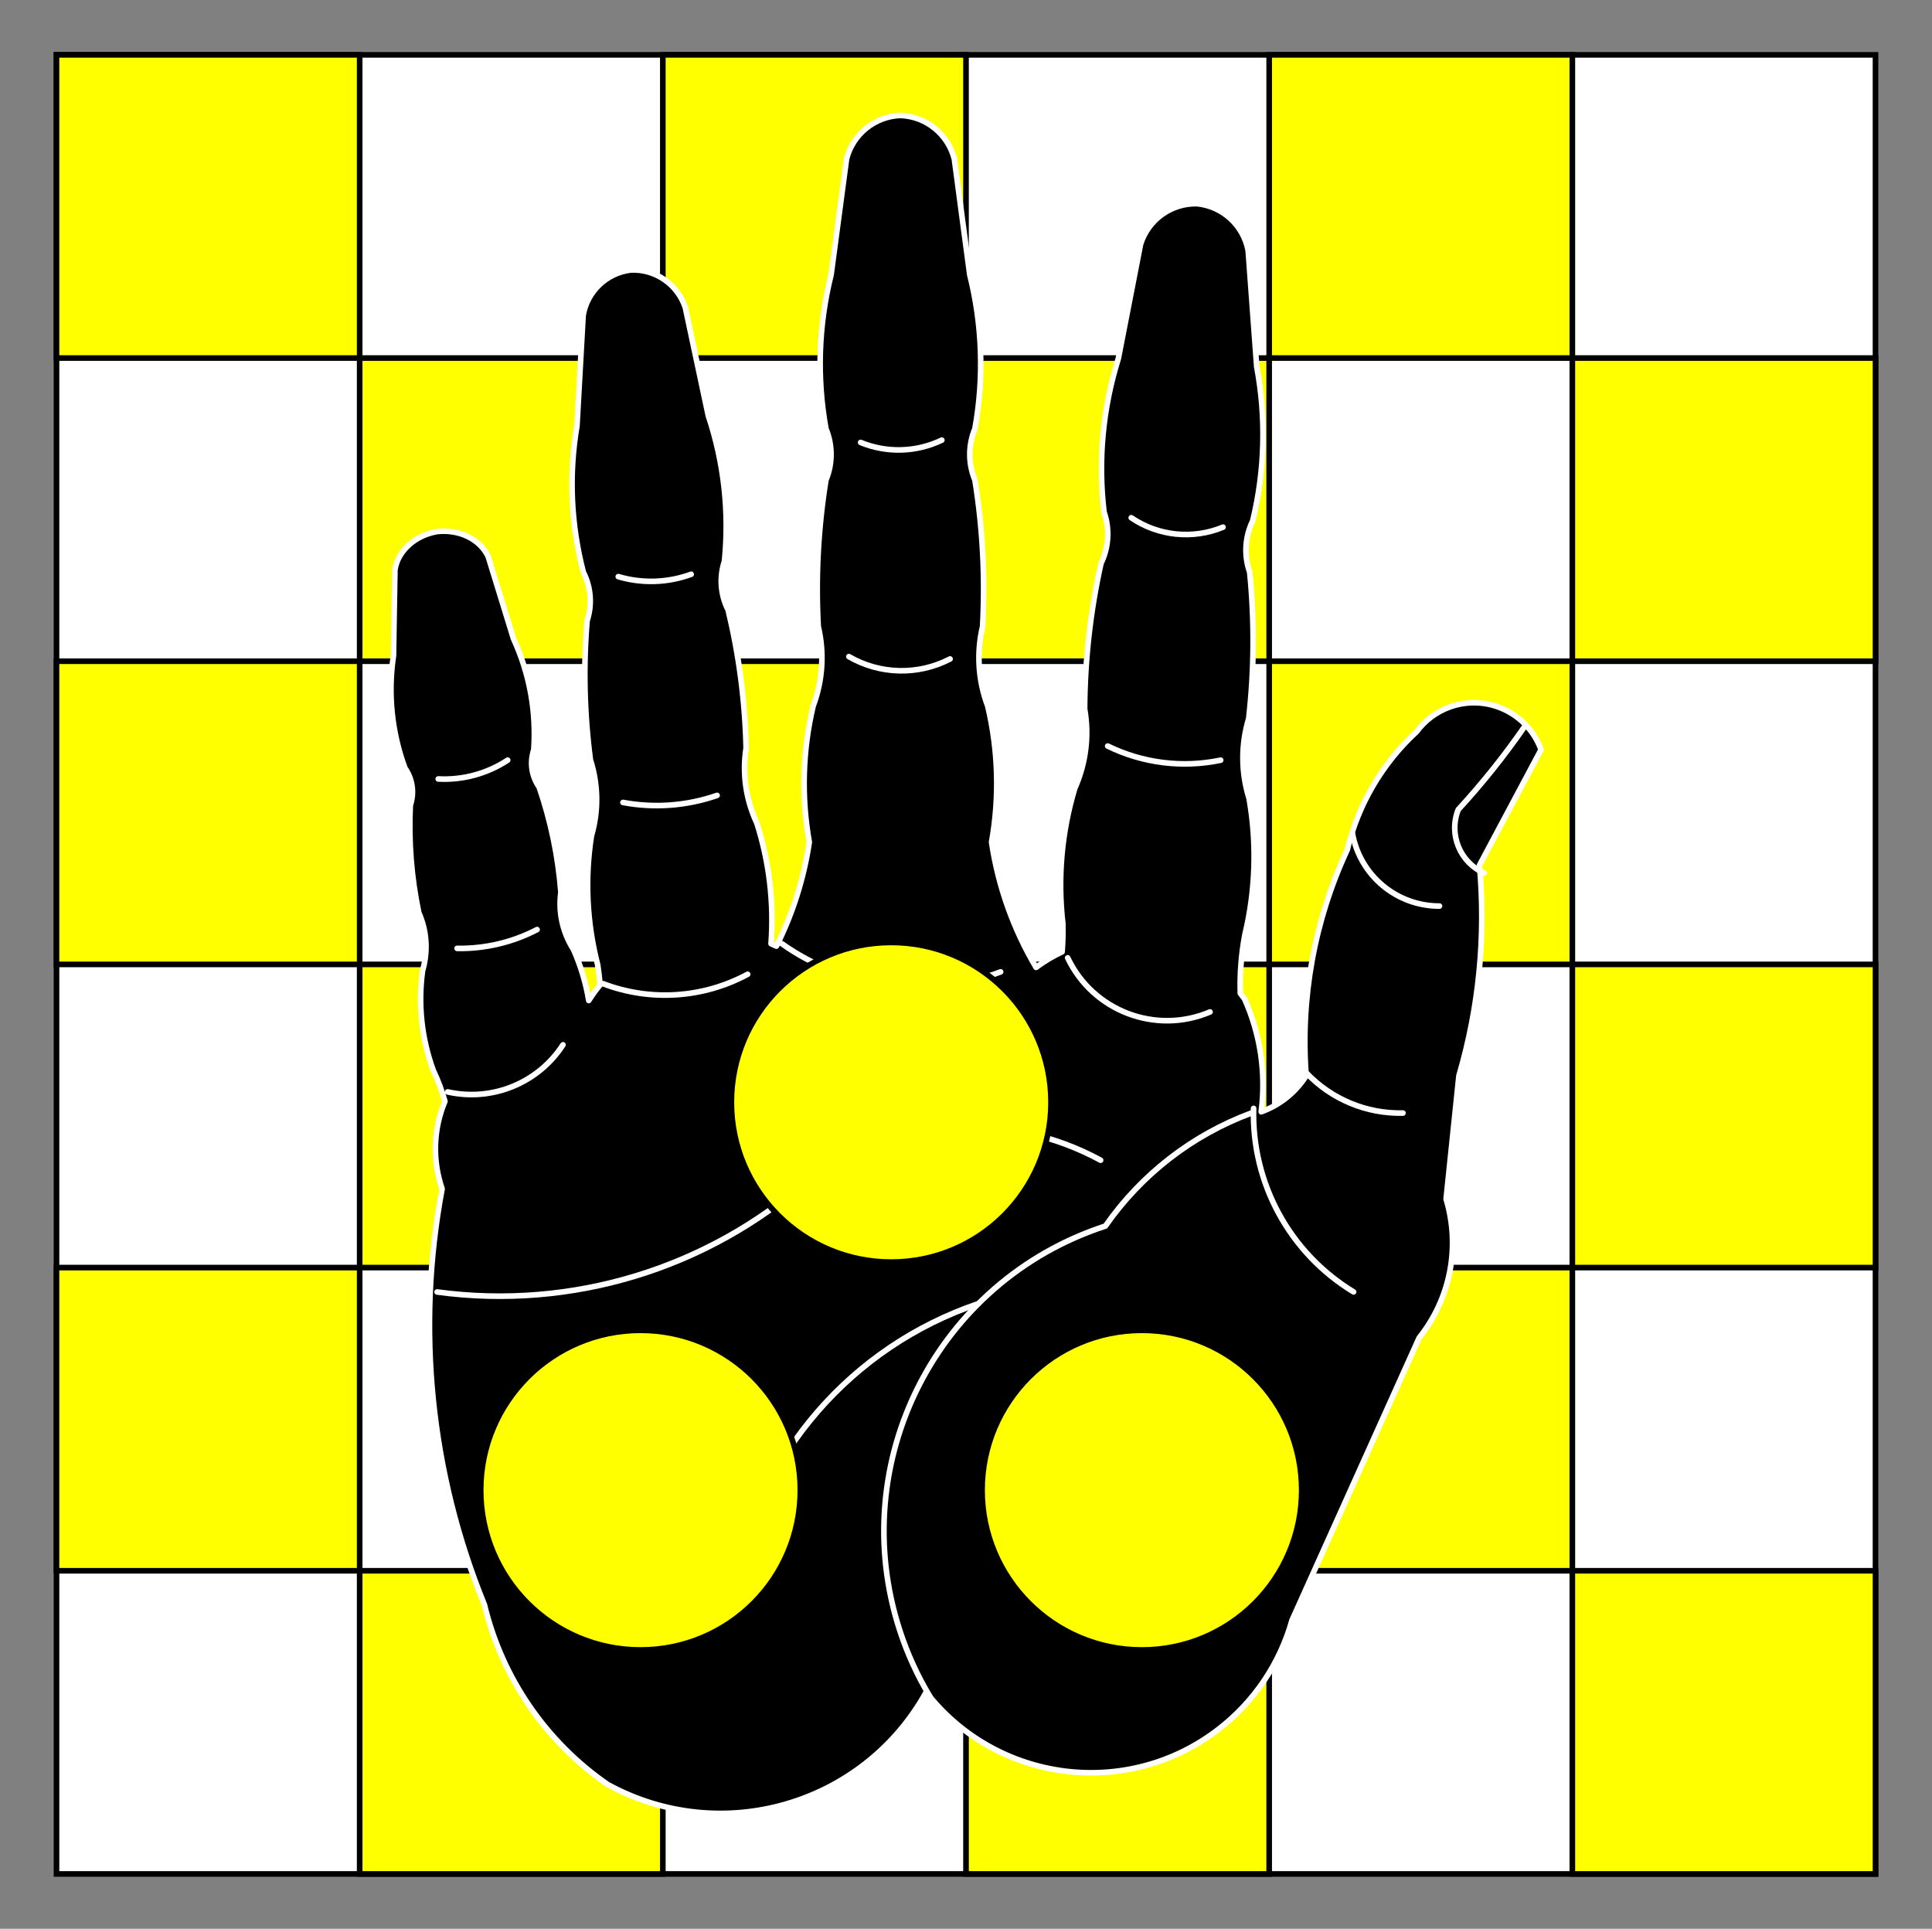 <?xml version="1.0" encoding="utf-8"?>
<!-- Generator: Adobe Illustrator 15.0.0, SVG Export Plug-In . SVG Version: 6.00 Build 0)  -->
<!DOCTYPE svg PUBLIC "-//W3C//DTD SVG 1.1//EN" "http://www.w3.org/Graphics/SVG/1.1/DTD/svg11.dtd">
<svg version="1.1" id="Layer_1" xmlns="http://www.w3.org/2000/svg" xmlns:xlink="http://www.w3.org/1999/xlink" x="0px" y="0px"
	 width="344.125px" height="343.542px" viewBox="0 0 344.125 343.542" enable-background="new 0 0 344.125 343.542"
	 xml:space="preserve">
<rect x="0" y="0" width="344.125" height="343.542" fill="#808080" stroke="none"/>
<g id="Square">
	<g id="Field">
		<rect x="10.063" y="9.771" fill="#FFFFFF" stroke="#000000" stroke-miterlimit="10" width="324" height="323.999"/>
		<g>
			<rect x="118.063" y="117.771" fill="#FFFF00" stroke="#000000" stroke-miterlimit="10" width="54" height="53.999"/>
			<rect x="226.063" y="117.771" fill="#FFFF00" stroke="#000000" stroke-miterlimit="10" width="54" height="53.999"/>
			<rect x="64.063" y="63.771" fill="#FFFF00" stroke="#000000" stroke-miterlimit="10" width="54" height="54"/>
			<rect x="172.063" y="63.771" fill="#FFFF00" stroke="#000000" stroke-miterlimit="10" width="54" height="54"/>
			<rect x="64.063" y="279.77" fill="#FFFF00" stroke="#000000" stroke-miterlimit="10" width="54" height="54"/>
			<rect x="172.063" y="279.77" fill="#FFFF00" stroke="#000000" stroke-miterlimit="10" width="54" height="54"/>
			<rect x="64.063" y="171.77" fill="#FFFF00" stroke="#000000" stroke-miterlimit="10" width="54" height="54"/>
			<rect x="280.063" y="63.771" fill="#FFFF00" stroke="#000000" stroke-miterlimit="10" width="54" height="54"/>
			<rect x="280.063" y="279.77" fill="#FFFF00" stroke="#000000" stroke-miterlimit="10" width="54" height="54"/>
			<rect x="280.063" y="171.77" fill="#FFFF00" stroke="#000000" stroke-miterlimit="10" width="54" height="54"/>
			<rect x="172.063" y="171.77" fill="#FFFF00" stroke="#000000" stroke-miterlimit="10" width="54" height="54"/>
			<rect x="118.063" y="225.77" fill="#FFFF00" stroke="#000000" stroke-miterlimit="10" width="54" height="54"/>
			<rect x="226.063" y="225.77" fill="#FFFF00" stroke="#000000" stroke-miterlimit="10" width="54" height="54"/>
			<rect x="118.063" y="9.771" fill="#FFFF00" stroke="#000000" stroke-miterlimit="10" width="54" height="54"/>
			<rect x="226.063" y="9.771" fill="#FFFF00" stroke="#000000" stroke-miterlimit="10" width="54" height="54"/>
			<rect x="10.063" y="117.771" fill="#FFFF00" stroke="#000000" stroke-miterlimit="10" width="54" height="53.999"/>
			<rect x="10.063" y="225.77" fill="#FFFF00" stroke="#000000" stroke-miterlimit="10" width="54" height="54"/>
			<rect x="10.063" y="9.771" fill="#FFFF00" stroke="#000000" stroke-miterlimit="10" width="54" height="54"/>
		</g>
	</g>
	<g id="Layer_5_1_">
		<g>
			<path id="path34_1_" stroke="#FFFFFF" stroke-linecap="round" stroke-linejoin="round" stroke-miterlimit="3" d="M77.835,94.675
				c-3.936,0.689-6.987,3.468-7.496,6.824l-0.255,15.274c-1.011,6.793-0.313,13.621,2.043,20.028
				c1.364,1.975,1.706,4.37,0.953,6.647c-0.306,6.423,0.198,12.823,1.507,19.088c1.452,3.281,1.687,6.904,0.669,10.401
				c-0.809,6.005-0.157,12.023,1.908,17.688c0.852,1.787,1.547,3.635,2.087,5.531c-2.076,4.955-2.255,10.504-0.506,15.584
				c-4.665,24.909-2.047,50.635,7.54,74.094c3.131,13.01,10.952,24.406,21.965,32.01c20.211,11.06,45.561,3.705,56.716-16.453
				c12.61,16.212,35.977,19.131,52.187,6.52c6.285-4.889,10.835-11.668,12.979-19.332l22.651-50.31
				c5.563-6.948,7.357-16.183,4.797-24.707l2.281-21.95c3.57-12.16,4.813-24.887,3.664-37.507l10.968-20.58
				c-2.405-6.599-9.707-9.998-16.305-7.591c-2.346,0.856-4.385,2.381-5.868,4.388c-6.113,5.632-10.413,12.958-12.354,21.041
				c-5.85,12.566-8.369,26.427-7.316,40.25c-1.88,2.966-4.695,5.22-8.003,6.407c0.89-6.855-0.143-13.826-2.979-20.132
				c-0.238-0.329-0.488-0.651-0.745-0.97c-0.105-3.506,0.17-7.015,0.821-10.459c1.902-7.948,2.155-16.199,0.745-24.246
				c-1.444-4.622-1.47-9.566-0.075-14.201c0.989-8.671,1.049-17.425,0.179-26.108c-1.047-2.994-0.854-6.282,0.537-9.134
				c2.178-8.996,2.421-18.353,0.715-27.451l-1.521-20.698c-0.847-4.499-4.562-7.898-9.12-8.345
				c-4.574-0.098-8.667,2.834-10.044,7.198l-3.964,20.386c-2.773,8.832-3.644,18.151-2.548,27.346
				c1.043,2.989,0.85,6.271-0.536,9.12c-1.895,8.518-2.874,17.215-2.92,25.941c0.843,4.773,0.234,9.689-1.743,14.115
				c-2.354,7.82-3.079,16.041-2.133,24.155c0.041,1.665-0.005,3.33-0.134,4.992c-1.636,0.762-3.188,1.692-4.635,2.771
				c-4.06-6.854-6.751-14.429-7.928-22.308c1.431-8.044,1.196-16.294-0.686-24.244c-1.711-4.528-2.028-9.463-0.909-14.173
				c0.472-8.716,0.015-17.458-1.371-26.078c-1.218-2.922-1.218-6.21,0-9.134c1.638-9.114,1.323-18.467-0.924-27.449l-2.74-20.58
				c-1.118-4.438-5.026-7.605-9.597-7.778c-4.58,0.167-8.495,3.336-9.612,7.778l-2.742,20.58
				c-2.247,8.981-2.563,18.335-0.923,27.449c1.214,2.923,1.214,6.211,0,9.134c-1.385,8.62-1.845,17.362-1.371,26.078
				c1.119,4.709,0.801,9.646-0.909,14.173c-1.883,7.95-2.114,16.2-0.686,24.244c-0.959,6.445-2.938,12.699-5.856,18.522
				c-0.313-0.151-0.633-0.294-0.954-0.432c0.539-7.259-0.32-14.553-2.533-21.487c-1.957-4.165-2.621-8.823-1.906-13.367
				c-0.189-8.287-1.266-16.53-3.205-24.589c-1.365-2.686-1.604-5.81-0.654-8.672c0.887-8.749-0.095-17.585-2.877-25.929
				l-4.098-19.282c-1.377-4.123-5.313-6.844-9.656-6.677c-4.325,0.492-7.809,3.785-8.539,8.079l-1.103,19.683
				c-1.473,8.672-1.083,17.554,1.134,26.063c1.368,2.682,1.608,5.799,0.668,8.657c-0.684,8.264-0.483,16.578,0.597,24.798
				c1.407,4.38,1.47,9.084,0.181,13.5c-1.201,7.667-0.821,15.496,1.117,23.01c0.184,1.174,0.322,2.359,0.418,3.545
				c-0.732,0.883-1.401,1.813-2.012,2.786c-0.51-3.112-1.42-6.158-2.713-9.075c-1.95-3.08-2.736-6.632-2.25-10.194
				c-0.49-6.379-1.789-12.661-3.874-18.743c-1.361-1.979-1.705-4.371-0.953-6.648c0.479-6.813-0.756-13.562-3.623-19.803
				l-4.499-14.605C85.526,96.046,81.81,94.229,77.835,94.675z"/>
			<g>
				<path id="path39_1_" fill="none" stroke="#FFFFFF" stroke-linecap="round" stroke-linejoin="round" stroke-miterlimit="3" d="
					M222.861,198.255c-10.507,3.9-19.568,10.922-25.973,20.119c-30.007,9.78-46.401,42.039-36.616,72.043
					c1.34,4.117,3.146,8.065,5.381,11.776"/>
				<path id="path44_1_" fill="none" stroke="#FFFFFF" stroke-linecap="round" stroke-linejoin="round" stroke-miterlimit="3" d="
					M77.855,230.115c23.949,3.242,48.123-4.102,66.222-20.117c15.231-11.027,35.44-12.332,51.962-3.353"/>
				<path id="path49_1_" fill="none" stroke="#FFFFFF" stroke-linecap="round" stroke-linejoin="round" stroke-miterlimit="3" d="
					M174.242,232.205c-22.563,7.639-39.233,26.873-43.586,50.291"/>
				<path id="path54_1_" fill="none" stroke="#FFFFFF" stroke-linecap="round" stroke-linejoin="round" stroke-miterlimit="3" d="
					M79.737,194.479c7.929,1.778,16.126-1.565,20.543-8.386"/>
				<path id="path59_1_" fill="none" stroke="#FFFFFF" stroke-linecap="round" stroke-linejoin="round" stroke-miterlimit="3" d="
					M107.402,175.203c8.425,3.211,17.831,2.601,25.769-1.677"/>
				<path id="path64_1_" fill="none" stroke="#FFFFFF" stroke-linecap="round" stroke-linejoin="round" stroke-miterlimit="3" d="
					M139.254,168.074c11.13,7.955,26.188,9.899,38.973,5.027"/>
				<path id="path69_1_" fill="none" stroke="#FFFFFF" stroke-linecap="round" stroke-linejoin="round" stroke-miterlimit="3" d="
					M190.173,170.599c4.497,9.492,15.684,13.745,25.353,9.639"/>
				<path id="path74_1_" fill="none" stroke="#FFFFFF" stroke-linecap="round" stroke-linejoin="round" stroke-miterlimit="3" d="
					M81.417,168.919c4.954,0.086,9.849-1.066,14.245-3.35"/>
				<path id="path79_1_" fill="none" stroke="#FFFFFF" stroke-linecap="round" stroke-linejoin="round" stroke-miterlimit="3" d="
					M78.061,138.74c4.377,0.232,8.711-0.944,12.37-3.354"/>
				<path id="path84_1_" fill="none" stroke="#FFFFFF" stroke-linecap="round" stroke-linejoin="round" stroke-miterlimit="3" d="
					M110.126,102.704c4.261,1.257,8.814,1.109,12.985-0.42"/>
				<path id="path89_1_" fill="none" stroke="#FFFFFF" stroke-linecap="round" stroke-linejoin="round" stroke-miterlimit="3" d="
					M110.962,142.925c5.604,1.047,11.379,0.614,16.764-1.257"/>
				<path id="path94_1_" fill="none" stroke="#FFFFFF" stroke-linecap="round" stroke-linejoin="round" stroke-miterlimit="3" d="
					M153.293,78.807c4.663,1.914,9.92,1.761,14.464-0.417"/>
				<path id="path99_1_" fill="none" stroke="#FFFFFF" stroke-linecap="round" stroke-linejoin="round" stroke-miterlimit="3" d="
					M151.2,116.949c5.54,3.209,12.339,3.368,18.025,0.417"/>
				<path id="path104_1_" fill="none" stroke="#FFFFFF" stroke-linecap="round" stroke-linejoin="round" stroke-miterlimit="3" d="
					M201.492,92.216c4.823,3.271,10.965,3.901,16.35,1.678"/>
				<path id="path109_1_" fill="none" stroke="#FFFFFF" stroke-linecap="round" stroke-linejoin="round" stroke-miterlimit="3" d="
					M197.3,132.88c6.242,3.053,13.323,3.937,20.125,2.515"/>
				<path id="path114_1_" fill="none" stroke="#FFFFFF" stroke-linecap="round" stroke-linejoin="round" stroke-miterlimit="3" d="
					M240.884,148.385c1.326,7.525,7.871,13.008,15.513,12.996"/>
				<path id="path119_1_" fill="none" stroke="#FFFFFF" stroke-linecap="round" stroke-linejoin="round" stroke-miterlimit="3" d="
					M264.363,155.506c-4.332-1.912-6.373-6.911-4.618-11.31c4.244-4.617,8.167-9.522,11.742-14.677"/>
				<path id="path124_1_" fill="none" stroke="#FFFFFF" stroke-linecap="round" stroke-linejoin="round" stroke-miterlimit="3" d="
					M232.716,191.126c4.472,4.683,10.706,7.27,17.18,7.121"/>
				<path id="path129_1_" fill="none" stroke="#FFFFFF" stroke-linecap="round" stroke-linejoin="round" stroke-miterlimit="3" d="
					M223.287,197.416c-0.367,13.306,6.433,25.785,17.813,32.688"/>
			</g>
		</g>
		
			<circle fill="#FFFF00" stroke="#000000" stroke-linecap="round" stroke-linejoin="round" stroke-miterlimit="3" cx="158.739" cy="196.326" r="28.466"/>
		
			<circle fill="#FFFF00" stroke="#000000" stroke-linecap="round" stroke-linejoin="round" stroke-miterlimit="3" cx="203.392" cy="265.409" r="28.466"/>
		
			<circle fill="#FFFF00" stroke="#000000" stroke-linecap="round" stroke-linejoin="round" stroke-miterlimit="3" cx="114.088" cy="265.409" r="28.466"/>
	</g>
</g>
</svg>
